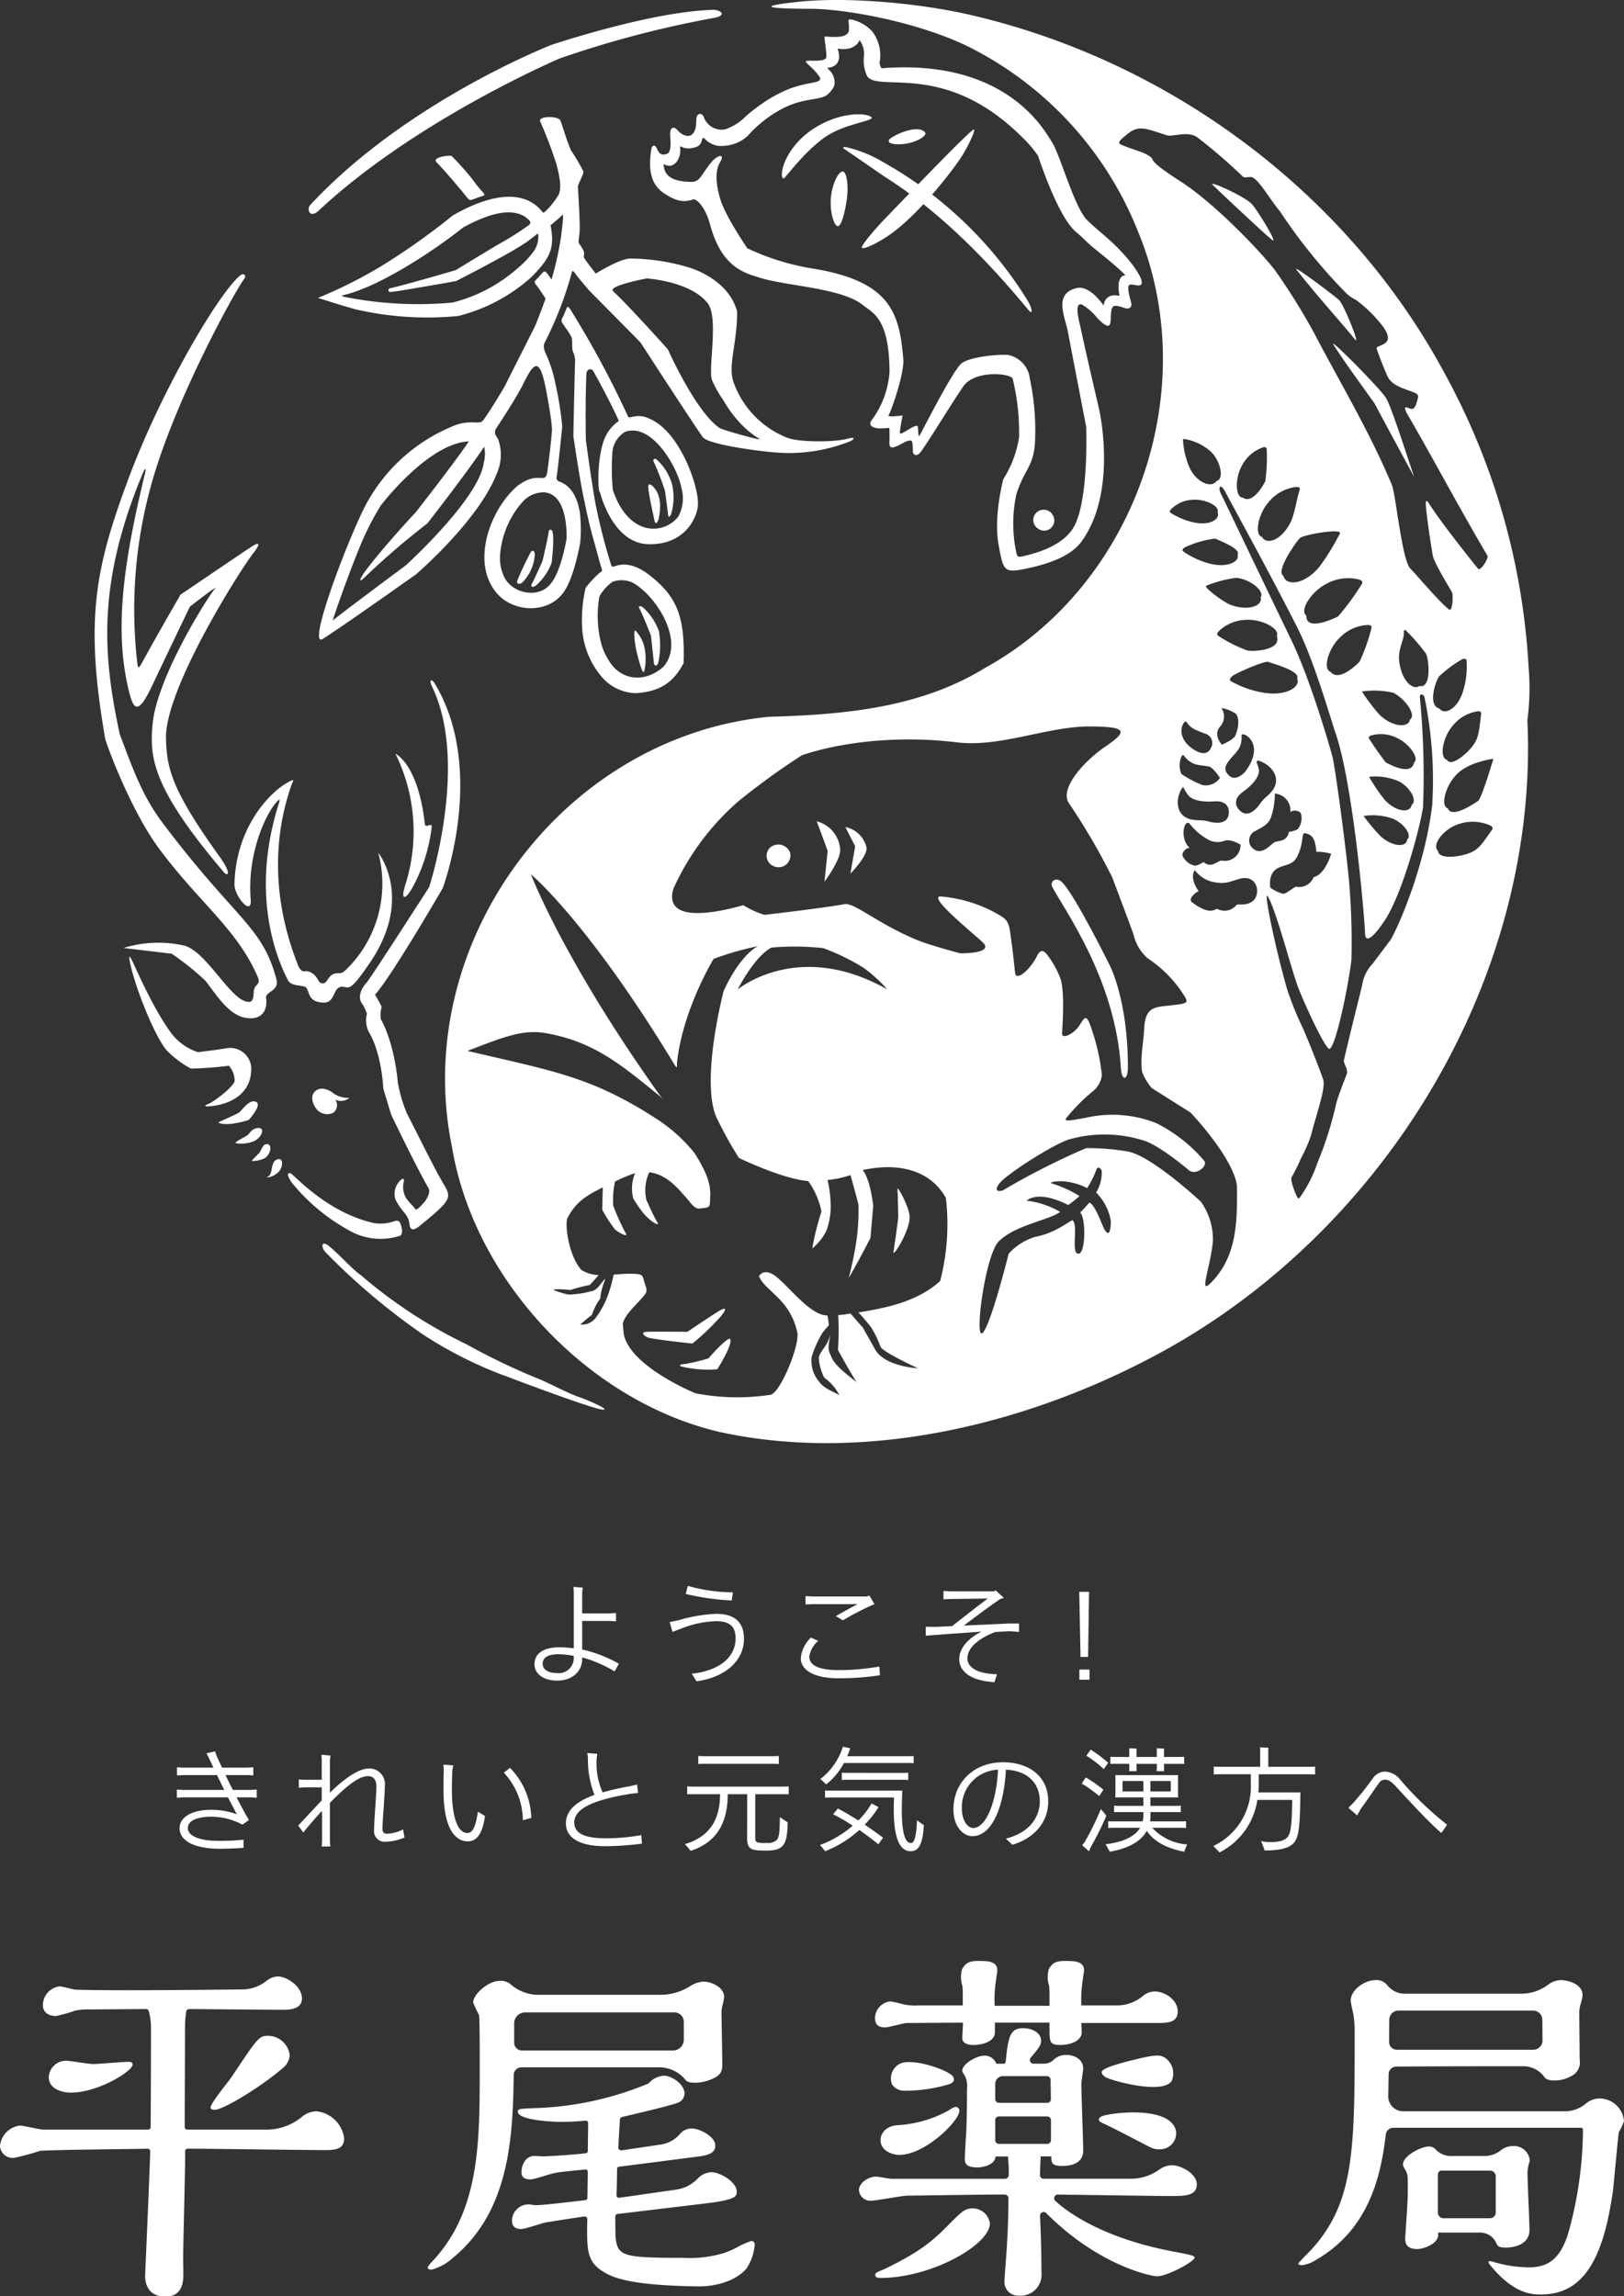 <svg id="グループ_54" data-name="グループ 54" xmlns="http://www.w3.org/2000/svg" xmlns:xlink="http://www.w3.org/1999/xlink" width="226.631" height="320.5" viewBox="0 0 226.631 320.5">
  <rect x="0" y="0" width="226.631" height="320.5" fill="#333333" stroke="none"/>
  <defs>
    <clipPath id="clip-path">
      <rect id="長方形_617" data-name="長方形 617" width="226.631" height="320.5" fill="#fff"/>
    </clipPath>
  </defs>
  <g id="グループ_53" data-name="グループ 53" clip-path="url(#clip-path)">
    <path id="パス_16076" data-name="パス 16076" d="M49.663,127.717c-.121-.081-.179-.052-.122-.067a67.267,67.267,0,0,1-14.727-9.636c-1.219-.828-3.12-3.021-4.515-4.114-1.01-.793-1.06.217-.445.883a92.673,92.673,0,0,0,13.517,11.436,57.238,57.238,0,0,0,12.256,6.1c1.369.535,11.173,4.206,12.768,4.435s-1.7-1.236-3.076-1.71c-1.749-.6-3.974-1.858-5.687-2.555a91.612,91.612,0,0,1-9.971-4.77" transform="translate(15.547 59.967)" fill="#fff"/>
    <path id="パス_16077" data-name="パス 16077" d="M29.615,28.9C43.232,16.191,63.232,7.683,63.232,7.683A144.584,144.584,0,0,1,84.566,2.059c2.267-.377,1-1.183.092-1.16-8.648.208-22.583,4.892-22.583,4.892S41.825,13.666,28.4,28.15c-.5.539-.09,1.975,1.216.755" transform="translate(14.881 0.474)" fill="#fff"/>
    <path id="パス_16078" data-name="パス 16078" d="M43.489,19.2c.2.258.616.79.877,1.08a.433.433,0,0,0,.4.119c.438-.141,1.28-.486,1.726-.6.121-.052.147-.167-.052-.422a14.569,14.569,0,0,1-1.354-1.649,37.746,37.746,0,0,0-3.034-3.438c-.286-.217-2.807.167-2.156.824,1.337,1.366,3.167,3.61,3.593,4.087" transform="translate(21.002 7.508)" fill="#fff"/>
    <path id="パス_16079" data-name="パス 16079" d="M103.056,55.566c-1.919.536-6.891.526-8.5-.105a13.039,13.039,0,0,1-7.528-7.79c-.8-2.359.513-5.273.513-9.83-1.253-4.669-6.719-6.151-6.719-6.151a29.013,29.013,0,0,0-8.2-1.251c-1.458,0-4.81,2.1-4.81,2.1s-1.328-1.711-1.571-2.1c-.27-.341.144-.617-.206-1.245a7.992,7.992,0,0,0-.552-.843c-.127-.217-.05-.516,0-.975.1-.827.188-.981-.163-6.961-.02-.353.857-1.781.761-2.141a25.774,25.774,0,0,0-1.67-2.837c-.523-1.033-1.271-3.587-1.531-4.258s-3.172-.662-2.82.134a60.65,60.65,0,0,1,2.266,5.954c.347,1.409.778,3.121.321,4.228a10.439,10.439,0,0,1-1.8,2.289c-.35.332-.4.269-.452.18-3.132-3.974-8.979-1.594-12.539.464a94.89,94.89,0,0,1-10.136,7.166,65.085,65.085,0,0,1-8.68,4.341S32.7,37.1,34.259,37.521a44.424,44.424,0,0,0,14.4.929A24.066,24.066,0,0,0,58.79,33.065c2.718-2.742,3.315-4.093,2.712-7.254-.011-.049,1.21-.964,1.642-1.468.295-.342-.148,2.683-.168,2.967a46.165,46.165,0,0,1-1.332,6.052c-1.172-1.6-.759-1.389-2.231.115-.186.188-.2.33.162.749.512.668.854,1.248,1.236,1.794-.446,1.265-1.424,3.754-1.424,3.754l-4.312,8.548s-1.875,3.2-2.952,4.663c-.623.849-1.809-.348-4.768,1.074A24.092,24.092,0,0,0,36.24,63.89c-2.128,3.349-9.019,21.191-6.515,19.631s12.988-8.993,12.988-8.993S51.435,67.06,53.988,60.47a6.432,6.432,0,0,0,.309-4.478c-.127-.648-.787-.947-.464-1.723,1.461-2.231,2.449-3.736,3.665-5.951,1.508-3.062,2.357-4.461,3.273-.083.021,0-.02.023.006.037.176.833.865,4.576.912,5.829.11.177-.576,5.9-.68,6.325-.37,1.511-1.21-.4-4.087,1.714-.024.02-.035.067-.1.087-3.9,3.381-6.654,11.169-2.437,15.33,2.359,2.232,6.565,2.351,8.718-.254,1.639-1.9,2.539-7.231,2.539-7.231a20.5,20.5,0,0,0-.073-4.362c-.254-1.23-.782-3.418-2.872-4.15a.537.537,0,0,1-.342-.662c.248-1.63.758-6.872.776-7.023a46.49,46.49,0,0,0-.934-5.891c0-.04-.044-.04-.008-.037a18.9,18.9,0,0,0-.956-3.309c-.248-.743-.92-1.645-.574-2.416a51.05,51.05,0,0,0,3.829-9.9c.078-.3.277-.063.564.348.468.669,1.453,1.723,1.772,2.162.027-.021-.014.035.024.032.214.2,7.19,7.268,7.19,7.268s7.926,12.224,8.724,13.249,7.859,1.956,10.018,2.116A23.011,23.011,0,0,0,103,56.065c1.047-.374,1.036-.773.06-.5M59.792,27.573a3.474,3.474,0,0,1-.631,1.844,13.389,13.389,0,0,1-2.3,2.417,21.67,21.67,0,0,1-9.042,4.752,52.875,52.875,0,0,1-14.958-.77c-.744-.156-.4-.244-.159-.3,4.664-1.086,12.044-5.784,16.618-9.424,3.326-1.8,6.36-2.781,8.562-1.54.469.428,1.291.827.42,1.34a38.731,38.731,0,0,1-3.881,2.451c-1.441.83-6.14,3.711-6.14,3.711s-7.706,2.258-9.169,2.521c-.2.043-.454.5.038.53S48.3,33.589,48.3,33.589s8.315-4.212,10.27-5.752c.335-.261.9-.688,1.063-.83s.18.183.157.565m-7.6,31.318C51.538,64,41.279,73.274,41.279,73.274S31.305,80.7,31.113,80.966c-.122.174,2.052-6.214,4.07-11.014A39.115,39.115,0,0,1,37.815,64.9s6.614-8.706,12.293-8.942c-2.264,3.325-7.433,9.911-7.433,9.911s-4.651,4.946-7.239,8.483c-.458.668-.828,1.514.076.625a109,109,0,0,1,8.793-7.567s5.445-6.961,7.931-10.7a4.575,4.575,0,0,1-.047,2.186M63.728,69.611s-.743,4.386-2.119,6.1c-.053.066-.11.131-.163.2-1.665,2.021-5.213,1.277-6.363-.926a6.083,6.083,0,0,1-.6-3.438,12.552,12.552,0,0,1,3.236-7.276,3.941,3.941,0,0,1,2.894-1.2c3.488.269,3.117,6.548,3.117,6.548m14.146-26.5s-5.344-5.98-7.642-8.12c-.817-.761,4.707-1.785,4.707-1.785s6.154.4,8.505,3.494c1.539,2.024.031,9.034.574,10.684a16.266,16.266,0,0,0,1.58,2.8,17.423,17.423,0,0,0,2.687,3.554,13.04,13.04,0,0,0,2.362,1.873c.571.345-5.13-1.242-5.545-1.522-3.326-2.218-7.23-10.981-7.23-10.981" transform="translate(15.329 5.646)" fill="#fff"/>
    <path id="パス_16080" data-name="パス 16080" d="M57.108,46.916c-.934,2.9-.707,7.143-.461,6.981,0,0,1.708,7.1,6.7,7.253,5.089.153,6.773-3.6,6.955-5.265.251-2.3-1.807-8.174-4.719-10.874a7.066,7.066,0,0,0-2.553-1.59,3.538,3.538,0,0,0-1.812-.058c-.2.049-.565.157-.631.011a134.217,134.217,0,0,0-8.113-15.051c-.05-.079-.336-.483-.464-.16s-.449,1.134-.535,1.277a.841.841,0,0,0-.136.769c.457.684.9,1.238,1.308,1.985.228.422.015,1.532.238,2.105a2.979,2.979,0,0,1,.278,1.6c-.112,4.177-.228,10.175-.228,10.175s.966,6.622,1.587,9.28c.06.354.559,2.808,1.294,5.413.493,1.717.857,3.215,1.1,3.879a.32.32,0,0,1-.22.419,14.767,14.767,0,0,0-2.05,2.185,19.811,19.811,0,0,0-.493,5.459,11.545,11.545,0,0,0,2.668,6.875,6.462,6.462,0,0,0,4.8,2.364c3.8-.225,5.456-1.873,6.695-4.186.214-6.4-.868-9.208-4.639-12.194-1.4-1.109-3.175-2.021-4.985-1.326-.293.113-.393.038-.481-.176a82.087,82.087,0,0,1-2.179-8.515c-.634-3.523-1.355-8.97-1.355-8.97s-.1-5.169.076-9.213c.061-.692.718-.794.941-.406,1.05,1.823,2.941,5.476,3.587,6.991a5.625,5.625,0,0,0-2.176,2.969m1.28,19.492a3.648,3.648,0,0,1,2.966.179c3.257,1.942,7.213,8.2,4.137,11.683-2.51,2.226-5.931,2.026-7.664-.985a8.465,8.465,0,0,1-.958-2.11,15.482,15.482,0,0,1-.293-6.742,6.323,6.323,0,0,1,1.812-2.024m1.829-20.967c3.736-1.231,7.3,5.031,7.806,7.871a5.314,5.314,0,0,1-.442,3.982,4.4,4.4,0,0,1-5.158,1.349c-2.793-1.172-3.85-4.706-3.977-5.083a30.665,30.665,0,0,1-.078-4.9,3.681,3.681,0,0,1,1.849-3.224" transform="translate(27.078 14.8)" fill="#fff"/>
    <path id="パス_16081" data-name="パス 16081" d="M61.3,46.353s.374,2.735.448,3.421c.047.457.353.2.506-.5A8.074,8.074,0,0,0,62.27,45.4,7.447,7.447,0,0,0,60.125,42c-.234-.2-.545.008-.431.238a39.68,39.68,0,0,1,1.6,4.119" transform="translate(31.496 22.125)" fill="#fff"/>
    <path id="パス_16082" data-name="パス 16082" d="M59.217,44.794c.18,1.519.585,3.118.875,4.551.1.5.428.377.588-.371.468-2.2.02-3.647-.836-4.464-.411-.393-.707-.377-.628.284" transform="translate(31.251 23.356)" fill="#fff"/>
    <path id="パス_16083" data-name="パス 16083" d="M60.047,59.5s.332,3.074.411,3.818c.049.457.509.521.634-.191a11.321,11.321,0,0,0,.047-4.313,8.285,8.285,0,0,0-2.229-3.289c-.252-.174-.655-.212-.541.017.671,1.341,1.678,3.959,1.678,3.959" transform="translate(30.799 29.232)" fill="#fff"/>
    <path id="パス_16084" data-name="パス 16084" d="M58.113,57.622c-.338-.234-.115,1.778.086,2.665s.883,3.648,1.115,3.013a7.779,7.779,0,0,0,0-3.52,5.058,5.058,0,0,0-1.2-2.157" transform="translate(30.583 30.406)" fill="#fff"/>
    <path id="パス_16085" data-name="パス 16085" d="M49.235,56.136a8.073,8.073,0,0,0,2.128-3.115s.426-3.485.105-4.4c-.1-.29-.452-.307-.489-.052-.2,1.341-.9,4.229-.9,4.229s-1.083,2.428-1.473,3.138c-.22.4.057.646.629.2" transform="translate(25.616 25.539)" fill="#fff"/>
    <path id="パス_16086" data-name="パス 16086" d="M49.709,50.839c-.041-.5-.338-.767-.619-.244a42.473,42.473,0,0,0-1.826,3.882c-.176.426.3.674.782.188a6.2,6.2,0,0,0,1.662-3.826" transform="translate(24.929 26.555)" fill="#fff"/>
    <path id="パス_16087" data-name="パス 16087" d="M32.567,126.094c-.134-.95,1.879-.987,1.453-2.608-1.98-7.515-5.661-8.27-15.839-21.795-2.842-3.775-4.069-7.236-6.033-12.443C9.848,78.518,8.9,68.483,15.26,53.072c.5-1.215.574-.9.429-.3-3.123,12.907-4.334,22.17-2.232,30.58.617,2.471,1.247,3.256,3.149-.753,2.507-5.283,5.331-11.153,5.331-11.153s4.041-3.158,3.5-2.524c-1.1,1.3-8.067,12.386-8.7,18.85-.471,4.8-.008,9.051,10.01,20.82.335.394,1.248.413-.77-2.4-6.707-9.331-7.263-12.307-7.375-16.323-.194-6.944,10.461-23.7,12.11-25.788.99-1.251,1.183-1.913-.33-.906-1.794,1.195-9.758,6.6-9.758,6.6s-3.453,5.983-5.318,9.4c-.524.961-.619.9-.7.209a65.011,65.011,0,0,1,2.924-28.176C21.3,39.875,28.482,27.022,29.516,25.7c.338-.432-.014-.976-.668-.394-3.187,2.833-11.1,16.386-15.6,28.584C8.725,66.149,7.234,73.311,10.132,89.957c.71,2.229,3.879,10.383,7.537,15.306,5.607,7.549,10.916,11.242,13.746,17.893.492,1.16-.544.918-.568,2.067-.029,1.48-.468,1.487-1.1,1.322-2.341-.611-5.493-6.828-8.495-7.769a16.444,16.444,0,0,0-8.57.309l6.718.8a38.4,38.4,0,0,1,4.652,3.723c1.487,1.821,3.242,4.949,5.867,5.26,2.228.264,2.862-1.271,2.649-2.775" transform="translate(4.563 13.226)" fill="#fff"/>
    <path id="パス_16088" data-name="パス 16088" d="M36.475,100.106c1.005.055.982.837,3.807-3.3,6.241-9.146,1.2-15.405,1.2-15.405a16.732,16.732,0,0,1-4.49,16.322c-.7.678-.857.423-1.435.516-1.131.18-1.092,1.395-1.821,1.389s-.561-.891-1.569-1.468a1.3,1.3,0,0,0-.918-.211c-.643.092-.92-.738-1.031-1.022-4.617-11.8-2.278-20.892-.837-25,.2-.574.582-.94-.474-.373-2.364,1.268-7.291,6.064-7.493,14.235-.04,1.613,2.469,4.652,2.267,2.118-.513-6.409,2.127-11.922,3.552-13.511.321-.358.634-.688.4.055-3.755,11.729-.934,20.545,1.274,24.8.438.607,1,.6,2.121.785s.183,2.191,2.793,2.281c1.757.06,1.274-2.281,2.654-2.206" transform="translate(11.304 37.618)" fill="#fff"/>
    <path id="パス_16089" data-name="パス 16089" d="M28.8,103.512a2.944,2.944,0,0,0-3.532-3.323c-1.082.188-3.884.524-3.884.524a7.681,7.681,0,0,1-3.506-2.376c-2.458-3.175-4.93-8.8-5.456-9.942-.654-1.425-.651-1.005-.582-.574.5,3.083,3.306,10.345,5.158,12.615a14.3,14.3,0,0,0,3.4,2.571,49.164,49.164,0,0,0,5.311-.4,3.165,3.165,0,0,1,.8,2.127c-.162.825-2.932,2.956-3.754,3.242-.364.127-.579.351.151.3,3-.2,5.714-1.754,5.89-4.768" transform="translate(6.234 46.139)" fill="#fff"/>
    <path id="パス_16090" data-name="パス 16090" d="M39.585,85.251a23.689,23.689,0,0,0,1.6-6.206c0-.683-.88.336-.966-.411-.961-8.429-4.1-9.777-4.1-9.777a24.559,24.559,0,0,1,1.41,18.2c-.911,2.721.264,2.506,2.053-1.811" transform="translate(19.066 36.345)" fill="#fff"/>
    <path id="パス_16091" data-name="パス 16091" d="M33.7,100.735a3.62,3.62,0,0,1-2.121-.558c-.787-.648-1.89-1.06-2.66-.358s-.289,2,.354,2.654a1.927,1.927,0,0,0,2.2.336,1.356,1.356,0,0,0,.269-1.823,1.849,1.849,0,0,0,1.962-.252" transform="translate(15.055 52.495)" fill="#fff"/>
    <path id="パス_16092" data-name="パス 16092" d="M24.059,104.895c1.166-.542,1.6-1.905.626-1.85-.565.031-.935.29-1.441.97-1.422.836-2.145,1.161-1.476,1.176a4.356,4.356,0,0,0,2.29-.3" transform="translate(11.358 54.39)" fill="#fff"/>
    <path id="パス_16093" data-name="パス 16093" d="M24.81,104.592c-.263.108-.717,1.114-.717,1.114s-1.242,1.184-1.077,1.17a3.941,3.941,0,0,0,1.882-.446c.949-.785.926-2.257-.089-1.838" transform="translate(12.141 55.169)" fill="#fff"/>
    <path id="パス_16094" data-name="パス 16094" d="M26.007,105.889c-.578.081-.744.468-.9,1.06-.116.464-.1,1.143-.6,1.383-.206.1-.118.107-.026.1a2.5,2.5,0,0,0,1.468-.709c.672-.593.75-1.928.052-1.83" transform="translate(12.872 55.89)" fill="#fff"/>
    <path id="パス_16095" data-name="パス 16095" d="M24.182,103.21s1.963-2.111,1.011-2.538c-.917-.411-1.979,1.19-2.293,1.461s-3.091,1.4-2.953,1.461c1.335.6,4.235-.383,4.235-.383" transform="translate(10.526 53.103)" fill="#fff"/>
    <path id="パス_16096" data-name="パス 16096" d="M44.442,91.126s6.171-16.446-1.135-28.551c-.423-.7-.842-.524-.37.448,5.215,10.732-.4,27.985-.4,27.985s-8.234,12.823-8.767,13.379-1.325,1.895-.614,2.846a6.643,6.643,0,0,1,.7,1.439,3.635,3.635,0,0,0,.286,2.61c1.8,3,1.994,7.839,1.994,7.839l1.1,3.65s3.325,6.979,5.224,10.285c.269.468-.15,1.282-.4,1.659-.2.306-1.262,1.522-1.444,1.256-.388-.571-.782-.824-1.273-1.514a3.132,3.132,0,0,1-.324-2.44c-.009-.373-.163-.345-.35-.2a2.561,2.561,0,0,0-.828,2.8,6.644,6.644,0,0,0,.559.958c-.043-.073-.086-.148-.13-.223.587,1.045,1.383,1.413,1.526,2.72.115,1.053.791.727,1.383.252,4.334-3.528,4.533-3.914,3.474-5.7-1.372-2.306-3.048-5.783-5.225-10.039a19.823,19.823,0,0,1-1.264-4.316s-.393-5.279-2.386-8.86a5.157,5.157,0,0,1,.13-1.711s-.637-1.224-.93-1.682c.017-.02.023-.015.024-.018,2.331-2.579,9.448-14.878,9.448-14.878" transform="translate(17.353 32.805)" fill="#fff"/>
    <path id="パス_16097" data-name="パス 16097" d="M41.809,113.928a.452.452,0,0,0-.052-.043c-.306-.2-.77.072-1.108.142a5.7,5.7,0,0,1-2.371.108c-5.786-1.3-9.978-5.5-11.344-6.742-.607-.553-1.056-.078.061,1.3a26.916,26.916,0,0,0,7.716,6.4,8.757,8.757,0,0,0,7.214.817c.579-.212.16-1.719-.116-1.989" transform="translate(13.887 56.568)" fill="#fff"/>
    <path id="パス_16098" data-name="パス 16098" d="M70.551,77.532a1.577,1.577,0,0,0,.475,2.648,1.655,1.655,0,0,0,2.264-1.924,1.769,1.769,0,0,0-2.739-.724" transform="translate(36.964 40.726)" fill="#fff"/>
    <path id="パス_16099" data-name="パス 16099" d="M66.082,125.051a29.514,29.514,0,0,1-3.179.764c-.634.058-1.123.159-.556.368a15.4,15.4,0,0,0,4.979.377s2.411-3.81,1.722-4.275c-.793.226-2.966,2.765-2.966,2.765" transform="translate(32.777 64.547)" fill="#fff"/>
    <path id="パス_16100" data-name="パス 16100" d="M82.168,108.662c.05.623.084,2.984.11,3.743.018.529-.562,4.232-.669,5.028s2.2-2.788,2.261-4.808c.04-1.332-1.752-4.585-1.7-3.963" transform="translate(43.075 57.315)" fill="#fff"/>
    <path id="パス_16101" data-name="パス 16101" d="M74.6,75.027l1.522,4.125-.445,4.305s2.4-3.2,2.185-4.6a4.373,4.373,0,0,0-3.262-3.83" transform="translate(39.379 39.602)" fill="#fff"/>
    <path id="パス_16102" data-name="パス 16102" d="M69.532,120.681c1.454-1.766.034-.963-.215-.807-1.535.963-4.391,2.9-4.391,2.9s-5.02-.043-5.81.008-.2.714.585.865c1.8.348,5.922.764,5.922.764a34.329,34.329,0,0,0,3.91-3.734" transform="translate(31.006 63.107)" fill="#fff"/>
    <path id="パス_16103" data-name="パス 16103" d="M126.592,34.406c.842,1.077-1.54-4.88-2.217-5.5s-6.666-5.149-5.926-4.209c3.1,3.936,6.773,7.959,8.143,9.712" transform="translate(62.489 12.967)" fill="#fff"/>
    <path id="パス_16104" data-name="パス 16104" d="M121.8,31.493c.94,1.629,5.706,8.175,5.706,8.175s5.7,10.632,5.552,10.255c-.371-.953-3.077-9.607-3.914-10.956s-7.925-8.481-7.344-7.474" transform="translate(64.271 16.572)" fill="#fff"/>
    <path id="パス_16105" data-name="パス 16105" d="M77.215,75.557l1.369,2.674-.672,3.821S80.355,79.6,80.159,78.4a3.763,3.763,0,0,0-2.944-2.848" transform="translate(40.757 39.882)" fill="#fff"/>
    <path id="パス_16106" data-name="パス 16106" d="M119.049,24.6c1.014.842-1.847-3.907-2.785-4.969s-6.278-3.477-5.459-2.674,6.626,6.3,8.244,7.642" transform="translate(58.442 8.866)" fill="#fff"/>
    <path id="パス_16107" data-name="パス 16107" d="M191.692,100.523l0,0a34.367,34.367,0,0,0,.167-7.416A96.175,96.175,0,0,0,180.1,52.029c-13.558-25.182-38.428-43.565-66.2-49.96C106.607.391,96.6-.46,89.963.252s-3.474.975,1.621.975,15.964,1.994,23,5.748a49.035,49.035,0,0,1,22.681,25.118c9.291,22.141-.2,49.53-21.287,61.146-9.034,5.563-19.694,6.519-30.092,6.8C57,102.851,35.772,131.694,41.625,160.118c3.114,18.614,19.035,35.435,37.253,39.725,21.211,4.652,44.8-1.473,63.376-12.033,30.375-17.4,51.063-52.029,49.438-87.281ZM139.026,21.844c-.879-.64-2.2-.889-3.905-1.6-.668-.277-.518-.509.73-1.516,1.678-1.351,2.526-.778,5.723.208,1.17.023,2.816-.614,4.027.212a74.345,74.345,0,0,1,6.069,5.2c.53.535.4.409,1.37.353s2.642,3.053,4.121,4.791A75.418,75.418,0,0,0,166.4,40.911a5.044,5.044,0,0,0,1.367.946,18.749,18.749,0,0,1,3.8,3.758c1.143,1.607.6,2.174-.082,2.484-.837.382-.927.313-.75.807s.57,1.629,1.4,3.538c.487,1.117,1.59,1.555,3.034,2.069s1.392.547,1.1,1.58c-.408,1.427-.82.93-1.424.765-.495-.136-.041.7.084.92,3.477,5.989,7.758,14.009,11.2,19.79.186.338-.99,2.228-1.322,1.815-2.07-2.587-5.318-6.71-6.79-9.028-.364-.573-.538-.576-.5.044.131,1.9.665,5.346.97,7.127.174,1.008,2.27,4.4,2.681,5.137.2.356.095,2.813-.423,2.4-1.448-1.16-4.156-4.423-5.4-5.725-1.173-1.227-2.009-10.321-2.574-11.676-3-7.2-7.121-14.09-10.739-20.983a86.8,86.8,0,0,0-5.589-8.994c-2.173-2.8-8.438-9.312-13.06-12.3-5.126-3.308-3.483-2.9-4.362-3.543m46.211,77.83c-.26,2.26-.351,3.259-1.031,4.234-.915,1.315-3.166,3.186-3.726,2.145-1.088-.237-.623-3.037.686-4.622a5.569,5.569,0,0,1,3.487-2.136c.391-.058.625.026.585.379M155.562,70.107a5.87,5.87,0,0,1,3.745-2.13c.416-.047.743.072.605.419-.325.817-.683,3.3-1.233,4.426-1.312,2.687-3.445,3.247-4,2.131-1.138-.287-.553-3.222.883-4.846m-3.593-.654c-1.051-.037-1.089-2.718-.138-4.411a5.257,5.257,0,0,1,2.88-2.57c.354-.119.587-.081.608.254a24.409,24.409,0,0,1-.2,4.435s-1.638,3.341-3.149,2.292m8.009,5.624c.593-.477,5.972-1.4,5.545-.6a34.274,34.274,0,0,1-2.851,4.626c-2.189,2.623-4.707,2.661-5.019,1.273-1.184-.628,1.913-4.97,2.325-5.3M163.62,81.5a6.227,6.227,0,0,1,4.527-.625c.428.118.631.309.431.651a34.65,34.65,0,0,1-3.306,4.512s-4.493,2.307-4.428-.113c-1.008-.729.724-3.39,2.776-4.425m1.859,7.531a5.837,5.837,0,0,1,3.885-1.8c.416-.012.648.1.564.464a26.928,26.928,0,0,1-1.644,4.643s-2.814,3.019-4.079,1.418c-1.1-.377-.281-3.236,1.274-4.726m7.5,7.656c1.785.93,3.239,3.181,2.327,3.74-.133,1.076-2.191,1.221-4.208-.62a26.412,26.412,0,0,1-2.5-3.294,12.094,12.094,0,0,1,4.382.174m-1.163,15a26.664,26.664,0,0,1-2.221-3.263,8.049,8.049,0,0,1,4.3.7c1.578.934,2.437,2.683,1.636,3.221-.112,1.054-1.924,1.172-3.711-.657m3.076,5.5c-.017.973-1.754,1.173-3.635-.414a25.914,25.914,0,0,1-2.42-2.88,8.245,8.245,0,0,1,4.2.422c1.6.776,2.579,2.338,1.853,2.872m-2.987-10.8s-1.2-1.552-2.276-3.242c-.168-.264-.014-.417.321-.516a5.006,5.006,0,0,1,3.6.4c1.653.767,3.1,2.81,2.324,3.4-.394,2.079-3.966-.038-3.966-.038m1.9-14.041c-.231-1.849.732-2.97.642-4.238-.012-.188.124-.225.315-.084a26.83,26.83,0,0,1,2.747,3.164c.406.55.886,5-.889,4.545-.9.66-2.478-.7-2.814-3.387m-21.234-1.575a19.3,19.3,0,0,1-3.969-1.992c-.313-.18-.24-.423.046-.709a5.683,5.683,0,0,1,3.864-1.56c2.092-.112,4.669,1.209,4.2,2.243.747,2.09-3.526,2.211-4.142,2.018m2.37,5.92a13.965,13.965,0,0,1-4.545-1.574c-.345-.17-.252-.422.083-.726.515-.469,4.611-2.2,5.031-2.017s4.614,1.268,4.043,2.345c.53,1.089-1.448,2.475-4.611,1.971m-9.688-23.752a10.091,10.091,0,0,1-3.294-1.326c-.252-.141-.2-.335.028-.567a4.532,4.532,0,0,1,3.068-1.3c1.67-.116,3.746.9,3.387,1.737.423.865-.923,1.91-3.189,1.451m3.725,25.889a4.876,4.876,0,0,1,2.017.791c.292.261.636,1.389-.07,3.042-.261.611-1.861,1.273-1.861,1.273s-1.248-1.262-.325-2.455a2.079,2.079,0,0,0,.24-2.651m2.817,3.81c-.034-.672,3.474.966.62,4.917-.426.588-1.517,1.442-2.3.741-.83-.743-.712-1.286-.012-2.2.848-1.109,1.789-1.549,1.693-3.456m-3.019,5.937a2.38,2.38,0,0,1-2.382,1.011,13.838,13.838,0,0,1-2.985-1.552c-.6-1.259.031-2.959.3-2.61,1.154,1.522,2.15,1.291,3.52,1.557.6.116,1.551,1.594,1.551,1.594m-1.3-4.11c-.526,1.065-1.653.588-2.243.223-3.057-1.887-1.433-4.423-1.109-3.908.584.927,1.32,1.12,2.561,1.61a1.364,1.364,0,0,1,.791,2.075m-4.229,5.959a2.372,2.372,0,0,1,.4-.605,5.388,5.388,0,0,0,.791,1.274c.736.756,2.338.849,3.593.756s2.089.477,1.971,1.731c-.131,1.4-1.618,1.39-2.7,1.1-1.158-.315-1.621-.093-2.584-.321-1.982-.469-2.142-2.463-1.47-3.931m1.358,7.966c-1.548-1.306-.811-4.206-.061-3.422a8.589,8.589,0,0,0,2.668,2.26,2.723,2.723,0,0,0,2.272.09c.831-.246,2.159.568,2.159.568a2.189,2.189,0,0,1-2.594,2.229c-.613-.058-1.367,1.175-2.567.2,0,0-.86.57-1.291.489a2.459,2.459,0,0,1-1.6-1.3c-.281-.582.736-1.358,1.019-1.12m6.944-5.25c-.9-.885-.626-1.856.4-2.593s2.186-1.84,2.264-2.892c.057-.791-1.005-1.979.478-1.276,1.459.692,2.619,2.321,1.4,3.956-.588.791-1.085.921-1.769,1.908-.639.92-1.771,1.884-2.771.9m-1.216-28.691c-1.091-.382-3.815-2.469-3.5-2.689a16.716,16.716,0,0,1,4.237-1.115c2.012.229,3.975,1.881,3.372,2.747.322,1.039-1.5,1.968-4.11,1.057m-3.031-5.794A11.454,11.454,0,0,1,143.723,77c-.267-.167-.171-.364.127-.587a14.289,14.289,0,0,1,4.276-1.242c.33.182,3.67,1.41,3.115,2.246.345.934-1.384,1.905-3.93,1.238m.987-11.508c-.564.92-2.565.446-3.719-1.783a11.812,11.812,0,0,1-.946-3.878c-.02-.177.029-.241.249-.2a7.291,7.291,0,0,1,3.742,1.847c1.3,1.349,1.762,3.78.674,4.011M109.739,178.8c-3.271,2.982-7.9,3.8-11.4,4.382.489.513.868.944,1.7,1.983a12.793,12.793,0,0,1,1.363,2.772c.3.779,5.234,3.031,5.234,3.031s-4.7-.208-6.03-2.721c-.519-.979-1.224-2.151-1.687-3.021-.671-.66-1.111-1.308-1.717-1.9a11.426,11.426,0,0,1-1.681.225,40.594,40.594,0,0,1-.04,4.865s1.56,2.882,2.593,4.474c-1.4-1.086-3.176-2.431-3.545-3.6-.536-1.027-.373-1.539-.083-3.054-.512,1.792-1.311,2.1-1.636,3.193,0,.031-.008.029-.008.029a7.07,7.07,0,0,0,.769,2.834,6.665,6.665,0,0,1,2.115,2.449c-.845-.568-2.113-.819-2.967-2.073a4.4,4.4,0,0,1-.9-3.309A15.133,15.133,0,0,1,93.27,186.1a8.78,8.78,0,0,1,.932-1.109,7.82,7.82,0,0,0-.193-1.39c-2.255.032-5.077-3.664-6.959-5.268-.807-.688-1.907-1.219-2.581-.232-.008,0-.009.008-.012.012.88,2.165,4.249,3.072,5.34,7.8.416,1.806-2.365,8.489-3.716,8.759a30.906,30.906,0,0,1-10.463-.2s-9.166-3.728-10.03-8.287l-.133-1.387c.22-1.358,2.157-2.9,3.024-4.05.423-.564.361-.649.015-1.723s-.061-1.233-2.124-1.248c-.681,0-1.427.067-2.188.125a21.36,21.36,0,0,1-.773,2.794,12.018,12.018,0,0,1-1.726,3.225,2.439,2.439,0,0,1-2.153.95,20.23,20.23,0,0,1,1.616-1.343,8.127,8.127,0,0,1,1.167-2.3c.049-1.375.955-3.106.581-2.661-.709.842-1.086,1.569-1.943,1.675a12.763,12.763,0,0,1-2.995.442c-.631-.049-2.681-.739-2-.733a14.172,14.172,0,0,1,2.173.1,24.287,24.287,0,0,1,2.724-.706s.6-.643,1.233-1.383a4.772,4.772,0,0,1-2.388-.7c-1.723-1.8-2.417-6.392-1.943-7.3,1.224-2.335,2.814-3.182,4.914-4.243-.032.477-.076,3.138-.076,3.138a18.825,18.825,0,0,0,1.748,2.706c.555.526,2.049,1.283,1.473.469a29.171,29.171,0,0,1-1.7-3.8,12.776,12.776,0,0,1,.249-3.311,18.844,18.844,0,0,1,2.813-1.184,5.386,5.386,0,0,0-.244,3.566,17.627,17.627,0,0,0,1.4,2.027c1,1.193,2.471,2.052,1.9,1.18-.469-.723-1.479-3.024-1.485-3.037a5.985,5.985,0,0,1,.4-3.855c2.063.231,3.615,1.74,4.912,3.28.744.73,1.108,1.59,1.925,1.8,1.859-.2,1.577-.066,1.684-1.943.026-2.081-1.063-3.988-2.185-5.8a22.363,22.363,0,0,0-5.6-4.975c.018.011-.024.009-.026-.017-8.871-5.694-14.275-6.513-26.088-9.285,4.959-1.9,7.706-3.05,10.938-2.48,6.686,1.181,10.5,4.376,15.9,8.785a1.138,1.138,0,0,1,.153.159c.035.086.131.13.185.193l.021.02c-13.8-19.287-18.328-31.322-18.328-31.322s7.819,6.443,19.969,26.458c.565.932.373.18.406-.125.814-7.544,5.123-14.536,5.123-14.536a42.257,42.257,0,0,1,6.176-1.772c-2.738,1.491-4.788,6.275-4.788,6.275s-3.184,12.125-1.08,17.445a54.753,54.753,0,0,0,3.218,5.838s6.052,2.943,9.668,3.227A11.068,11.068,0,0,1,93.18,169.1a36.992,36.992,0,0,0-1.285,5.141,7.5,7.5,0,0,0,1.974-2.469,9.853,9.853,0,0,0,.59-3.783,16.122,16.122,0,0,0-.434-3.292,13.587,13.587,0,0,0,3.208-.694s1.14,4.143,1.115,4.163a31.139,31.139,0,0,1-.263,4.813,47.125,47.125,0,0,1-1.1,5.363c.769-1.181,3.027-5.548,3.027-5.548l.39-4.475s-.379-3.722-1.476-5.007c4.614-1.028,9.335-.235,11.621,3.9a31.729,31.729,0,0,1-.805,11.587M86.2,132.253a37.533,37.533,0,0,1,7.214.076,31.018,31.018,0,0,1,5.619,2.733,20.076,20.076,0,0,1,3.341,3.037c-12.453-7.062-20.883,0-20.883,0s2.278-4.556,4.707-5.847m46.08,38.477c-1.253-3.153-1.754-2.854-1.762-2.845a12.863,12.863,0,0,1-1.251,1.358c.8.516.83,5.61-.18,5.732-1.187.142.018-4.1-.892-4.66-.137-.084-2.364,1.809-5.13,2.3a8.312,8.312,0,0,0-3.757,2.359s-2.614,10.457-3.7,11.11.449-10.962,2.316-12.822c2.321-2.312,7.112-2.979,8.565-4.116a12.113,12.113,0,0,0-4.7-1.568c1.58-1.193,4.208-.214,5.838.608a17.891,17.891,0,0,0,1.566-1.251,16.617,16.617,0,0,0-3.725-1.713c-.785-.188.59-.5,2.04-.277a8.681,8.681,0,0,1,2.756.883,13.8,13.8,0,0,0,1.337-2.72c.163-.315.6-.018.68.269a5.242,5.242,0,0,1-.767,3.068,7.413,7.413,0,0,1,2.021,3.8c.084.356,0,3.638-1.253.484m15.242,8.319c-1.723,1.777-.118-1.917.283-5.765a9.112,9.112,0,0,0-1.664-5.545s-6.918-6.478-10.282-7.034a33.6,33.6,0,0,0-5.74-.46,101.7,101.7,0,0,0-11.535,5.846c-.269.167-1.558.414-.605-.871,1-1.352,7.436-5.4,9.625-6.148a18.053,18.053,0,0,1,10.612.142c1.467.452,3.962,2.218,6.221,4.105,1.018.851,2.753-.629,2.131-1.326a21.2,21.2,0,0,0-6.69-5.245,16.632,16.632,0,0,0-9.755-.75c-1.911.338-3.3.665-2.735,0a25.881,25.881,0,0,1,3.781-3.781,3.4,3.4,0,0,0,1.141-2.191,29.354,29.354,0,0,0-1.629-6.958c-.655-1.827-.941-.681-1.674.29s-2.286,1.751-2.249.875.391-5.57-.186-7.52a12.517,12.517,0,0,0-1.746-3.251c-.547-.785-1.045-1.088-1.568-.032-.955,1.936-2.866,3.523-3.039,2.425-.11-.691-.2-2.069-.523-4.362s-.228-2.937-1.659-3.755a19.307,19.307,0,0,0-8.223-2.614c-1.818-.041,3.991,4.687,5.816,6.351s-3.088,1.583-3.088,1.583-4.2-1.111-5.951-1.829c-5.482-2.241-8.8-5.276-10.178-5.033-3.5.617-11.182,1.493-11.182,1.493a12.39,12.39,0,0,1-2.959-1.351c-2.144.62-11.367,3.088-9.745-2.321A35.62,35.62,0,0,1,81.5,111.91a97.894,97.894,0,0,1,8.92-6.477s8.806-3.367,21.7-1.818c6.033.724,12.621-2.237,18.49-2.225,5.645.012,5.089.813,2.1,2.872s-6.425,5.916-4.949,7.914a90.182,90.182,0,0,1,5.994,10.276s2.733,7.224,2.975,8a6.306,6.306,0,0,0,1.968,3.294,17.331,17.331,0,0,1,4.666,4.559c1.141,1.763,1.389,1.723-2.05,2.084-1.87.2-2.955.394-3.094,3.14-.1,2.006-.568,4.021-.306,6.033a7.577,7.577,0,0,0,1.346,2.293l5.431,3.43s5.92,6.224,6.47,10.194c.09,5.806-.214,10.046-3.633,13.572m5.732-53.2c-.949.629-1.92.252-2.173.472a2.142,2.142,0,0,1-2.686.526c-.637.229-1.274.743-3.509-.915-.625-.463.518-1.407.93-1.558-1.17-1.607-.791-2.674-.529-2.918a4.261,4.261,0,0,0,3.021,1.717c1.429.241,2.127-.257,3.325-.544,2.495-.6,2.917,2.361,1.621,3.221m.33-7.286a1.453,1.453,0,0,1,.118-2.577c1.45-.753,1.8-1.054,2.156-1.783a10.391,10.391,0,0,0,.587-3.445,2.357,2.357,0,0,1,2.156,2.66c.018-.371,1.341-.426,1.5.2a2.453,2.453,0,0,1-.394,2.024c-.278.339-1.3.454-1.3.457-.292,1.516-1.59,1.144-2.093,1.5s-1.678,1.722-2.726.969m7.17-2.261c.805.208,1.335.59,1.473,2.573a7,7,0,0,1,2.064.28s-.782,2.866-2.448,3.274a2.143,2.143,0,0,1-2.393,1.326c-.335-.008-1.326.973-1.852.987a5.388,5.388,0,0,1-1.791-.86s-.35-1.812.843-2.6c1.028-.677,2.247-.425,2.9-1.722,1.068-2.139.468-3.45,1.207-3.257m17.647-4c-1.082,9.19-5.221,18.068-5.875,18.942s-2.306,3.074-2.445,3.259a5.387,5.387,0,0,0-1.4,2.658c-.1.655-1.251,5.005-2.6,10.77-.122.523.66,1.259.367,2.027-.435,1.138-1.257,3.267-1.418,3.934a50.746,50.746,0,0,1-2.675,8.461,17.985,17.985,0,0,1-2.159,4.38c-.358.544-.445.678-.648.307-.214-.39-1.031-2.374-.764-2.749a28.813,28.813,0,0,0,1.286-2.6,21.057,21.057,0,0,0,1.4-3.184c.8-3.166,2.1-6.616,1.707-7.873-.2-.628-1.734-4.648-2.869-7.234a42.128,42.128,0,0,1-2.189-5.445c-1.783-6.263-3.251-13.725-2.7-12.89,1.16,1.74,3.375,10.467,4.309,12.843s3.387,7.726,4.209,8.434,2.781-8.773,3.187-12.412a100,100,0,0,0-.312-10.735c-.37-4.284-1.946-16.152-2.351-17.642-.374-1.372-3.014-10.614-5.726-16.23-3.759-7.778-9.392-19.556-9.833-20.441s-.055-1.519.605-.272c1.514,2.865,6.244,11.418,10.081,19,2.354,4.657,4.629,12.7,5.306,14.663,2.422,7.01,4.012,24.994,4.137,28.109.008.182.1,2.049,2.767-1.969,2.307-3.476,4.773-12.328,5.318-15.743a114.122,114.122,0,0,0-.448-15.431c-.038-.4.516-.472.651.089a56.829,56.829,0,0,1,1.082,14.973m.982-17.931a17.36,17.36,0,0,1,3.215-2.382c.365-.1.6-.049.6.29a11.86,11.86,0,0,1-.481,4.147c-.8,2.6-2.635,3.4-3.291,2.475-1.777-.461-.463-4.1-.043-4.53m7.357,21.436c-1.29,1.856-1.838,2.691-2.943,3.167-1.49.645-4.525,1.019-4.59-.223-.943-.831.793-3.05,2.788-3.707a6.072,6.072,0,0,1,4.351.093c.4.173.593.38.393.669m-1.948-4.024c-1.745,1.18-3.746,2.18-4.2,1.059-1.146-.4-.267-3.37,1.363-4.909,1.755-1.656,4.981-2.029,4.981-2.029s-1.636,5.54-2.139,5.879" transform="translate(21.457 0)" fill="#fff"/>
    <path id="パス_16108" data-name="パス 16108" d="M97.552,80.758c-.872-.909-1.783-.11-1.416.6,1.578,3.056,8.852,12.893,9.583,25.29.108,1.836.982,1.864.982-.122,0-9.408-2.53-14.194-2.53-14.194s-4.767-9.65-6.619-11.576" transform="translate(50.7 42.412)" fill="#fff"/>
    <path id="パス_16109" data-name="パス 16109" d="M83,9.743c.631,1.051-1.425.61-4.344,1.783a18.159,18.159,0,0,0-2.947,1.535A26.749,26.749,0,0,0,72.832,15.2a7.445,7.445,0,0,1-2.959,1.914,2.639,2.639,0,0,1-3.007-1.74c-.3-.64-.932-.489-1.014.167s.081,1.705-.663,2.319c-.452.374-1.3.138-1.975-.619-.628-.7-1.074-.29-1.036.622.037.843.252,2.446-.468,2.681s-1.066.031-1.43-.851c-.127-.3-.616-.594-.746.312-.248,1.716-.5,4.475,1.7,5.969,1.532,1.044,2.674,1.444,4.151.924.419-.147,1.679.941,2.39,3.581,1.6,5.923,4.828,6.678,6.719,7.289,3.873,1.253,11.612,1.451,14.6,3.884,1.357,1.106,3.668,1.8,3.7,9.329a12.828,12.828,0,0,1-2.449,6.672c-.571.671-.044,1.15.969,1.2.457.02,1.459-.063,1.459-.063s.04,1.14.012,1.917.072,1.176,1.612.342c.354-.193,1.076-.631,1.465-.454.179.081.162,1,.2,1.551.026.387.532.759,1.14-.076,1.12-1.539,4.1-6.454,5.879-9.066,1.575-2.312,6.582-1.872,6.9-1.082a31.848,31.848,0,0,1,.891,8.174,15.3,15.3,0,0,1-2.2,5.847s-1.367,5.088-.678,9.025c.616,3.506.733,4.038,3.173,3.593,4.849-.883,7.243-2.344,8.345-3.821,5.205-6.979,2.524-18.592,2.524-18.592S120.1,47.895,119.457,44.8c-.1-.492-1.025-3.655.179-3.228a7.518,7.518,0,0,1,2.159,1.891c1.253,1.273,1.73,1.375,1.836.518s-.031-1.788.382-2.145c.289-.251,1.19.093,1.658.238s.946-.046.869-.616c-.069-.5-.62-1.913-.354-2.55.327-.422,1.665.408,1.8-.318s-1.234-2.778-3.357-4.947c-1.337-1.367-2.92-2.542-4.283-3.881-1.791-1.855-3.711-8.973-4.849-10.8S109,7.241,91.7,8.588a1.147,1.147,0,0,1-.257-1.013,5.457,5.457,0,0,0-1.08-4.142A5.64,5.64,0,0,0,87.5,1.792c-.736-.1-.292.163-.374,1.465-.09,1.451-3.254.8-3.381.923s.434,2.819.159,3.045c-.547.449-1.838.272-2.477.316s-.151.35.28.765A8.946,8.946,0,0,1,83,9.743m2.029.176c-.26-1.047-1.175-1.344-.8-1.393,2.316-.3,1.306-2.689,1.306-2.689A3.583,3.583,0,0,0,87.5,5.722c1.179-.524,1.008-1.209,1.15-1A3.24,3.24,0,0,1,89.227,6.9a5.136,5.136,0,0,0,.411,2.727c1.415,2.507,10.832-2.272,21.689,8.615a15.493,15.493,0,0,1,2.2,2.584s2.739,8.505,5.3,10.623c.8.657,1.5,1.409,2.286,2.081.391.336,3.37,2.658,4.6,3.951-.581.024-.791.516-.923,1a5.012,5.012,0,0,0,.092,1.765c0,.261-.668-.231-1.539.261a1.549,1.549,0,0,0-.662,1.213c-.8-1.126-2.237-2.727-3.7-2.466-3.182.727-1.888,3.563-1.338,5.9.278,1.484,2.594,13.485,2.594,13.485s.435,11-1.985,14.385c-1.161,1.624-3.325,2.866-6.675,3.638-.93.214-.963.176-1.143-.727a19.417,19.417,0,0,1,.058-7.876c1.14-3.569,2.229-3.6,2.582-6.91a34.479,34.479,0,0,0-.7-9.23A3.8,3.8,0,0,0,109.31,48.6c-1.479-.108-5.644.3-6.6,1.3-1.433,1.5-5.441,9.538-5.743,9.965-.217.306-.115-.831-.246-1.285-.1-.354-1.341.481-2.02.865-.249.141-.507.26-.46-.142.1-.885.377-2.26.377-2.26s-2.238.325-1.959-.023,2.234-5.787,2.055-7.87c-.553-6.438-1.769-10.877-12.822-12.635a33.62,33.62,0,0,1-8.945-2.8S69.924,29.3,69.2,26.927c-.622-2.03-.82-3.975-.029-5.271.684-1.121-.286-1.15-1.4.238-1.28,1.6-1.438,2.591-2.681,2.558-2.056-.053-3.468-.5-3.771-2-.119-.6-.133-.483.315-.327,1.283.446,2.136-1.17,1.933-2.466-.078-.49.316.3,1.581.081.839-.145,1.248-.306,1.468-1.112.147-.536.358-.241.452-.133a3.108,3.108,0,0,0,2.611.923,5.255,5.255,0,0,0,3.364-1.43,16.869,16.869,0,0,1,4.524-3.61c3.147-1.766,5.6-1.219,6.612-2.154s1.059-1.491.857-2.3" transform="translate(31.341 0.936)" fill="#fff"/>
    <path id="パス_16110" data-name="パス 16110" d="M94.388,48.2a1.441,1.441,0,0,0,.619.989,1.423,1.423,0,0,0,2.13-1.8,1.453,1.453,0,0,0-2.749.816" transform="translate(49.817 24.572)" fill="#fff"/>
    <path id="パス_16111" data-name="パス 16111" d="M71.668,19.4c.176.026,2.533-3.364,5.491-5.578s7.622-2.446,6.687-3.042-4.558-.617-8.087,1.719c-4.1,2.716-4.834,6.791-4.092,6.9" transform="translate(37.694 5.512)" fill="#fff"/>
    <path id="パス_16112" data-name="パス 16112" d="M77.332,13.432c-.24-.043-.413.1-.257.206,1.679,1.152,3.361,2.3,5.031,3.467,2.18,1.523,9.35,5.476,19.9,18.047.252.3.51.6.752.9.839,1.063.675-.128-.118-1.367A55.653,55.653,0,0,0,82.718,15.612a17.977,17.977,0,0,0-5.386-2.18" transform="translate(40.652 7.086)" fill="#fff"/>
    <path id="パス_16113" data-name="パス 16113" d="M77.586,15.667c-.519-.1-1.41,1.407-1.659,3.447s.4,4.133.914,4.185,1.005-1.792,1.285-3.746-.02-3.781-.539-3.885" transform="translate(40.048 8.267)" fill="#fff"/>
    <path id="パス_16114" data-name="パス 16114" d="M82.481,13.906a6.387,6.387,0,0,0,2.911-.658c.574-.321,1.454-.868.411-1.312-1.121-.477-3.5.484-4.374,1.137-.822.721.588.845,1.053.834" transform="translate(42.848 6.232)" fill="#fff"/>
    <path id="パス_16115" data-name="パス 16115" d="M81.828,24.409c-1.1,1.131-3.06,3.415-3.114,3.873s2.2-.532,4.1-1.9c3.487-2.51,7.67-7.593,9.644-10.478.975-1.425,2.446-4.51,1.777-4.023C92.848,12.895,84.257,21.9,81.828,24.409" transform="translate(41.548 6.244)" fill="#fff"/>
    <path id="パス_16116" data-name="パス 16116" d="M44.129,199.371a3.3,3.3,0,0,0-2.069.84,7.773,7.773,0,0,1-5.091,1.717H26.134a.36.36,0,0,1-.361-.362l.05-14.012a13.593,13.593,0,0,1,.17-2.125.4.4,0,0,1,.4-.324c2.573.008,11.124.1,12.933.1,1.074,0,2.811-.052,2.811-1.586,0-1.687-2.1-3.066-3.373-3.066a2.66,2.66,0,0,0-1.539.591,5.509,5.509,0,0,1-3.25,1.219c-3.424.031-18.653.22-23.437.031-.358-.015-1.841-.461-2.2-.461a2.653,2.653,0,0,0-2.353,2.608c0,.972.715,1.532,1.841,1.532a23.285,23.285,0,0,0,2.71-.767,9.755,9.755,0,0,1,1.943-.153c1.2,0,6.321-.044,7.916-.05a.368.368,0,0,1,.354.251,8.422,8.422,0,0,1,.319,2.214c0,.55,0,9.088-.047,14.012a.352.352,0,0,1-.361.347H6.033c-.51,0-2.761-.562-3.221-.562A3.161,3.161,0,0,0,0,204.23a1.786,1.786,0,0,0,2,1.635,36.376,36.376,0,0,0,3.578-.97c1.51-.147,12.155-.246,15.022-.3a.354.354,0,0,1,.362.367c-.093,3.549-.709,17.17-.709,17.318,0,2.249,1.433,2.915,2.507,2.915,1.138,0,1.633-.021,2.3-.839.7-1.025.5-2.331.5-4.327,0-2.29.295-12.293.278-15.084a.356.356,0,0,1,.361-.358c3.694.014,16.5.2,19.167.2,1.484,0,2.66-.151,2.66-1.633a4.349,4.349,0,0,0-3.887-3.786" transform="translate(0 95.305)" fill="#fff"/>
    <path id="パス_16117" data-name="パス 16117" d="M16.16,188.765c0-.307-.306-.358-.613-.358-.767,0-4.194.306-4.909.306-.613,0-3.222-.46-3.783-.46a2.411,2.411,0,0,0-2.4,2.3c0,1.432,1.482,2.148,3.118,2.148,3.733,0,8.59-2.966,8.59-3.937" transform="translate(2.35 99.367)" fill="#fff"/>
    <path id="パス_16118" data-name="パス 16118" d="M22.146,191.755c-.46.665-2.915,3.629-2.915,4.244,0,.255.409.306.562.306,1.228,0,6.495-3.221,9.46-5.777a2.525,2.525,0,0,0,1.024-1.893,3.074,3.074,0,0,0-2.915-2.658c-1.381,0-1.432.1-5.216,5.778" transform="translate(10.151 98.166)" fill="#fff"/>
    <path id="パス_16119" data-name="パス 16119" d="M80.134,212.691a11.663,11.663,0,0,0-2.031.917,12.235,12.235,0,0,1-1.739.752,16.686,16.686,0,0,1-5.778.68c-8.333,0-9.049-.257-9.356-2.761-.044-.356-.05-2.176-.05-3.017a.347.347,0,0,1,.31-.345l12.391-1.484c4.244-.512,4.244-1.024,4.244-1.636,0-1.38-2.353-2.709-3.529-2.709a2.754,2.754,0,0,0-1.948.927,5.249,5.249,0,0,1-2.987,1.506c-3.279.464-6.276.906-7.942,1.132a.321.321,0,0,1-.367-.335c.038-.932.072-2.882.079-3.7a.3.3,0,0,1,.269-.3c4.865-.608,10.889-1.4,11.289-1.448.921-.153,2.148-.358,2.148-1.482,0-1.331-2.249-2.4-3.273-2.4a2.091,2.091,0,0,0-1.711.819,4.377,4.377,0,0,1-2.749,1.436l-5.354.793a.394.394,0,0,1-.442-.417c.083-1.8.131-2.478.217-3.9a.356.356,0,0,1,.267-.329c1.812-.432,7.3-1.7,8.032-2.089a1.441,1.441,0,0,0,.717-1.176c0-1.329-1.791-2.506-2.863-2.506a3.045,3.045,0,0,0-2.148,1.074,44.536,44.536,0,0,1-15.289,3.427c-2.658.1-2.966.1-2.966.509,0,1.178,4.7,1.433,6.084,1.433,1.54,0,2.651-.107,3.361-.173a.338.338,0,0,1,.371.341c-.009.964-.041,3.025-.047,3.9a.313.313,0,0,1-.283.315c-1.775.2-5.04.426-6.009.426-.2,0-1.024-.05-1.176-.05-1.227,0-1.789,1.277-1.789,2.249,0,.767.46,1.024,1.277,1.024.564,0,2.813-.819,3.273-.869.625-.179,3.234-.4,4.331-.516a.321.321,0,0,1,.371.332c-.009.908-.04,2.8-.047,3.624a.327.327,0,0,1-.3.325c-1.739.188-5.706.7-7.007.7-.1,0-.614-.1-.717-.1a2.3,2.3,0,0,0-2.506,2.249c0,.666.307,1.176,1.279,1.176.562,0,2.915-.817,3.425-.918,1.15-.185,3.992-.634,5.405-.833a.362.362,0,0,1,.4.376c-.093,4.377-.063,6.006,2.412,7.442,1.843,1.124,5.309,1.821,13.132,1.946,1.054.017,4.642-.2,6.645-2.461a7.035,7.035,0,0,0,1.173-3.367.459.459,0,0,0-.51-.512" transform="translate(24.686 100.092)" fill="#fff"/>
    <path id="パス_16120" data-name="パス 16120" d="M52.148,193.025H71.434a4.756,4.756,0,0,1,3.638,1.785c.217.26.61.364,1.32.364a6.082,6.082,0,0,0,2.759-.717c1.024-.564,1.024-1.176,1.024-2.046,0-1.024-.1-5.676-.1-6.648a4.038,4.038,0,0,1,.1-1.277,6.721,6.721,0,0,0,.257-1.279c0-1.433-1.891-2.148-2.865-2.148a3.778,3.778,0,0,0-1.8.59,7.822,7.822,0,0,1-4.055,1.25H54.8a5.9,5.9,0,0,1-4.156-1.462,2.129,2.129,0,0,0-1.555-.478c-1.586,0-3.682,1.89-3.682,3.014a17.683,17.683,0,0,0,.819,1.74c.1.715.1,4.857.1,5.829v2.3c0,10.076-.154,19.177-6.392,26.028a7.15,7.15,0,0,0-.869,1.024c0,.359.307.359.564.359a7.263,7.263,0,0,0,3.016-1.69c7.856-6.481,8.31-16.828,8.425-25.474a1.077,1.077,0,0,1,1.08-1.063m-1.016-6.131a1.539,1.539,0,0,1,1.539-1.539H73.483a1.323,1.323,0,0,1,1.323,1.323v2.477a1.517,1.517,0,0,1-1.517,1.517H52.22a1.088,1.088,0,0,1-1.088-1.088Z" transform="translate(20.62 95.517)" fill="#fff"/>
    <path id="パス_16121" data-name="パス 16121" d="M160.51,197.406a3.081,3.081,0,0,0-1.885.794,4.612,4.612,0,0,1-2.975.995H133.229a2.088,2.088,0,0,1-2.09-2.134c.02-1.03.046-2.2.055-3.043a1.086,1.086,0,0,1,1.085-1.066c5.914-.038,11.036-.043,17.593-.044a3.644,3.644,0,0,1,3.048,1.491c.217.324.639.5,1.454.5a4.812,4.812,0,0,0,2.3-.613,2.12,2.12,0,0,0,1.178-2.3c0-.972-.052-5.369-.052-6.29a4.538,4.538,0,0,1,.154-1.38,5.827,5.827,0,0,0,.306-1.329c0-1.534-1.994-2.1-3.068-2.1a3.027,3.027,0,0,0-1.8.686,6.242,6.242,0,0,1-3.881,1.205H133.52A3.066,3.066,0,0,1,131,181.588a1.906,1.906,0,0,0-1.682-.7c-1.433,0-3.494,1.357-3.41,2.955.014.257.29,1.494.341,1.7a14.342,14.342,0,0,1,.206,2.606c0,16.158,0,23.573-5.882,30.17-.358.408-1.225,1.225-1.992,2.1,0,.2.306.255.46.255a4.372,4.372,0,0,0,1.891-.665c7.6-4.307,9.195-11.91,9.865-17.567a1.065,1.065,0,0,1,1.056-.944h26.2c.2,0,.257.1.257.359a54.126,54.126,0,0,1-2.1,14.521c-1.175,3.632-2.964,4.6-5.47,4.6a18,18,0,0,1-5.114-.816c-.052,0-.2-.053-.257-.053-.254,0-.254.1-.2.309,3.424,4.345,6.084,4.345,7.311,4.345,6.137,0,8.744-5.419,10.023-14.522.1-.765.717-7.722.817-8.13a10.317,10.317,0,0,0,.717-1.534,3.442,3.442,0,0,0-3.528-3.17m-29.228-10.987a1.3,1.3,0,0,1,1.3-1.286h18.76a1.3,1.3,0,0,1,1.3,1.289l.026,2.869a1.3,1.3,0,0,1-1.3,1.312H132.329a1.073,1.073,0,0,1-1.066-1.076c0-1.106,0-2.136.02-3.109" transform="translate(62.592 95.481)" fill="#fff"/>
    <path id="パス_16122" data-name="パス 16122" d="M141.208,209.679c.157.42.521.536,1.366.536.255,0,3.221-.052,3.221-2.455,0-1.178-.257-6.289-.257-7.312a5.624,5.624,0,0,1,.1-1.636c0-.052.2-.715.2-.767a2.2,2.2,0,0,0-2.4-1.994,2.649,2.649,0,0,0-1.7.637,3.665,3.665,0,0,1-2.353.743h-4.467a2.883,2.883,0,0,1-2.171-.872,1.266,1.266,0,0,0-.972-.455c-1.074,0-3.63,1.277-3.63,2.5,0,.2.05.307.409.92a2.732,2.732,0,0,1,.255,1.228v1.994c0,1.227-.357,5.885-.357,6.192,0,.562.1,1.482,1.688,1.482.918,0,2.914-.767,2.914-1.943v-.361h5.8a2.489,2.489,0,0,1,2.351,1.56m-7.395-3.555a.8.8,0,0,1-.8-.8v-5.283c0-.2.153-.562.46-.562h6.817a.8.8,0,0,1,.8.8v5.043a.8.8,0,0,1-.8.8Z" transform="translate(67.644 103.484)" fill="#fff"/>
    <path id="パス_16123" data-name="パス 16123" d="M93.539,201.742c-1.124,0-1.584.51-3.323,2.249-2.351,2.4-4.033,3.781-8.79,6.131-1.331.562-1.484.613-1.484.921,0,.358.409.408.717.408,7.158,0,15.285-4.648,15.285-7.613a2.427,2.427,0,0,0-2.4-2.1" transform="translate(42.197 106.487)" fill="#fff"/>
    <path id="パス_16124" data-name="パス 16124" d="M80.428,197.123c0,1.482,1.688,2.046,2.608,2.046,3.632,0,8.386-4.756,8.386-6.137a.519.519,0,0,0-.562-.561,2.764,2.764,0,0,0-.869.458,16.668,16.668,0,0,1-7.312,2.1c-1.739.2-2.251,1.329-2.251,2.1" transform="translate(42.453 101.594)" fill="#fff"/>
    <path id="パス_16125" data-name="パス 16125" d="M83.171,192.375a21.494,21.494,0,0,0,6.5-.956c.451-.24.651-.519.413-.97-.5-.949-5.786-2.721-7.456-1.833a2.316,2.316,0,0,0-1.1,2.839,2.01,2.01,0,0,0,1.645.921" transform="translate(42.938 99.431)" fill="#fff"/>
    <path id="パス_16126" data-name="パス 16126" d="M122.121,204.4a3.294,3.294,0,0,0-1.817.66,6.772,6.772,0,0,1-3.946,1.233H104.233a.51.51,0,0,1-.513-.516c.012-.788.055-1.73.1-2.6H105.3c0,.921.1,1.329,1.482,1.329.562,0,2.966,0,2.966-2.147,0-1.484-.255-7.977-.255-9.306,0-.307.255-1.841.255-2.148,0-1.329-1.279-1.891-2.351-1.891a2.505,2.505,0,0,0-1.778.677,1.892,1.892,0,0,1-1.314.548h-1.48a.514.514,0,0,1-.391-.845c1.283-1.534,1.436-1.8,1.436-2.376,0-1.125-1.279-1.737-2.507-1.737-1.855,0-2.087,1.244-2.434,4.764v0a.354.354,0,0,1-.209.2H97.628a1.724,1.724,0,0,0-1.739-1.125c-.97,0-3.016,1.125-3.016,2.1,0,.2.359.665.46.921a3.161,3.161,0,0,1,.2,1.583c0,.819,0,3.734-.1,6.085-.052.562-.2,3.12-.2,3.632,0,.562,0,1.276,1.789,1.276.51,0,2.4-.254,2.5-1.532h1.74c0,.257.1,1.381.1,1.636v.981a.542.542,0,0,1-.455.5H83.005c-.359,0-1.841-.307-2.148-.307-1.074,0-2.4.868-2.4,1.891a1.614,1.614,0,0,0,1.584,1.484c.819,0,4.449-.717,5.216-.717,4.324-.049,9.26-.145,13.54-.153a.531.531,0,0,1,.521.539c-.014,3.422-.157,5.632-.255,7.283-.05.717-.307,3.989-.307,4.347a1.911,1.911,0,0,0,2,1.943,2.929,2.929,0,0,0,3.17-3.221c0-.574,0-3.82-.2-7.92a.506.506,0,0,1,.871-.373c7.3,7.332,14.66,8.813,15.472,8.813,1.381,0,5.227-2.053,5.227-2.617,0-.255-.46-.356-3.118-.869-8.334-1.584-13.74-4.654-16.322-7.042a.508.508,0,0,1,.356-.877c3.985.037,13.576.2,15.711.2,1.994,0,3.681,0,3.681-1.636,0-1.484-2.2-2.66-3.477-2.66M97.476,193.049a1.078,1.078,0,0,1,1.076-1.076h6.136a.511.511,0,0,1,.513.5c.009.746.032,1.98.041,2.713a.507.507,0,0,1-.512.515H97.989a.513.513,0,0,1-.513-.513Zm.513,8.383a.513.513,0,0,1-.513-.513V198.11a.513.513,0,0,1,.513-.513h6.745a.515.515,0,0,1,.515.513v2.808a.515.515,0,0,1-.515.513Z" transform="translate(41.411 97.796)" fill="#fff"/>
    <path id="パス_16127" data-name="パス 16127" d="M100.376,194.034c.055.249.277.307,1.157.739,1.044.452,5.971,3.082,6.253,3.176a2.881,2.881,0,0,0,1.6.119,2.236,2.236,0,0,0,1.745-2.532c-.7-3.146-7.306-2.735-9.852-2.173-.35.078-.989.27-.9.669" transform="translate(52.978 101.86)" fill="#fff"/>
    <path id="パス_16128" data-name="パス 16128" d="M110.408,191.3a2.67,2.67,0,0,0-.917-3.2c-.7-.428-1.268-.477-3.939.165-1.126.269-4.5,1.079-4.875,1.688-.24.393.457.819.5.846.741.455,8,2.507,9.23.5" transform="translate(53.115 99.119)" fill="#fff"/>
    <path id="パス_16129" data-name="パス 16129" d="M92.17,183.962l0,1.383H85.91a7.869,7.869,0,0,1-2.046-.154,15.621,15.621,0,0,0-1.791-.409,2.379,2.379,0,0,0-2.147,2.351c0,.973.562,1.279,1.432,1.279.46,0,2.556-.613,3.016-.613l7.824-.05c0,.358-.1,1.841-.1,2.147,0,.819.921.972,1.586.972,1.225,0,2.964-.512,2.964-1.739v-1.38h7.619v.663c0,2.044,0,2.455,1.534,2.455,1.279,0,2.966-.512,2.966-1.791,0-.2-.052-1.074-.052-1.277H119.2c1.482,0,2.966,0,2.966-1.636,0-1.534-1.739-2.762-3.172-2.762a2.529,2.529,0,0,0-1.626.576,5.7,5.7,0,0,1-3.54,1.369h-5.112a16.68,16.68,0,0,1,.13-3.1c.05-.306.147-1.15.179-1.3.2-.921,0-1.723-1.739-1.791-1.705-.064-2.5-.037-3.129,1.16a4.116,4.116,0,0,0,.061,2.318,12.181,12.181,0,0,1,.05,1.329V185.4H96.62l0-.052a16.654,16.654,0,0,1,.128-3.1c.05-.306.147-1.15.177-1.3.2-.921,0-1.723-1.739-1.791-1.705-.064-2.5-.037-3.128,1.16a4.1,4.1,0,0,0,.061,2.318,12.177,12.177,0,0,1,.05,1.329" transform="translate(42.189 94.555)" fill="#fff"/>
    <path id="パス_16130" data-name="パス 16130" d="M60,156.76a17.817,17.817,0,0,0-4.522-1.951v.211c0,1.725-1.383,3.025-3.465,3.025-1.87,0-3.189-.894-3.189-2.261,0-1.869,1.774-2.39,3.514-2.39a16.694,16.694,0,0,1,1.968.147v-7.89l-.049-.683,1.3.1-.081.651v2.944H59.3l.894-.049v1.155l-.894-.049H55.474V153.7a18.939,18.939,0,0,1,5.123,1.985ZM54.3,154.792v-.2a12.1,12.1,0,0,0-2.113-.226c-1.465,0-2.229.438-2.229,1.349,0,.7.683,1.27,1.934,1.27a2.108,2.108,0,0,0,2.408-2.2" transform="translate(25.769 76.52)" fill="#fff"/>
    <path id="パス_16131" data-name="パス 16131" d="M64.255,157.137c3.936-.438,6.114-2.359,6.114-4.929,0-1.642-.813-2.406-2.7-2.406a14.259,14.259,0,0,0-4.831,1.008l-1.283.487-.391-1.366,1.236-.261a21.645,21.645,0,0,1,5.3-.894c2.325,0,3.838,1.008,3.838,3.48,0,3.042-2.553,5.367-6.62,5.937ZM63.408,146l.292-1.123a23.659,23.659,0,0,0,6.295.9l-.162,1.138A35.552,35.552,0,0,1,63.408,146" transform="translate(32.285 76.47)" fill="#fff"/>
    <path id="パス_16132" data-name="パス 16132" d="M84.188,156.88a37.484,37.484,0,0,1-5.791.423c-3.237,0-5.254-1.04-5.254-2.813a4.518,4.518,0,0,1,1.415-2.863l1.025.455a3.535,3.535,0,0,0-1.251,2.212c0,1.3,1.56,1.87,4.049,1.87a32.549,32.549,0,0,0,5.726-.5ZM74.7,146.96l-.9.049v-1.172l.9.049h7.661l.359-.13.7,1.2a37.02,37.02,0,0,0-4.393,2.261l-.992-.587c.6-.341,1.919-1.1,3.057-1.674Z" transform="translate(38.608 76.936)" fill="#fff"/>
    <path id="パス_16133" data-name="パス 16133" d="M97.573,149.907v1.172l-1.334-.1-2.017.113c-2.88,1.155-3.855,2.521-3.855,3.676,0,.976.862,2.131,4.131,2.229l-.359,1.1c-3.772-.228-4.912-1.8-4.912-3.2,0-1.691,1.433-3.008,3.091-3.855l-6.376.455-1.383.115v-1.253l1.383.017,2.276-.1c1.546-1.2,3.335-2.62,4.995-3.856-1.4.018-3.514.049-5.286.067l-.9.047v-1.17l.9.049h6.148l.244-.131,1.138,1.059-.521.147c-1.8,1.236-3.561,2.568-5.074,3.707l6.376-.292Z" transform="translate(44.634 76.688)" fill="#fff"/>
    <path id="パス_16134" data-name="パス 16134" d="M98.577,145.415h1.366l-.13,9.092H98.756Zm.017,10.851h1.415v1.415H98.594Z" transform="translate(52.033 76.756)" fill="#fff"/>
    <path id="パス_16135" data-name="パス 16135" d="M27.3,165.323v1.138l-.8-.049H24.486c.587,1.138,1.172,2.229,1.725,3.172l-.911.634a9.376,9.376,0,0,0-4.36-1.106c-1.366,0-3.253.325-3.253,1.578,0,1.317,2.163,1.789,4.165,1.789a29,29,0,0,0,3.61-.162v1.138c-.9.064-1.9.13-3.318.13-3.415,0-5.612-1.042-5.612-2.863,0-1.61,1.855-2.568,4.327-2.568a10.293,10.293,0,0,1,3.659.617c-.406-.749-.813-1.546-1.236-2.359H16.956l-.8.049v-1.138l.8.049h5.807l-1.008-2.066H16.94l-.765.049v-1.14l.765.049h4.31c-.229-.5-.457-.975-.651-1.4l-.309-.6,1.2-.277.2.617c.228.506.489,1.074.764,1.659h3.6l.765-.049v1.14l-.765-.049H22.942c.325.666.666,1.366,1.024,2.066H26.5Z" transform="translate(8.529 84.448)" fill="#fff"/>
    <path id="パス_16136" data-name="パス 16136" d="M42.07,171.854a7.256,7.256,0,0,1-2.73.587,1.48,1.48,0,0,1-1.514-1.659c0-1.172.327-4.978.327-6.05,0-1.042-.521-1.448-1.14-1.448-.877,0-2.148.455-5.352,3.725V172.2l.049.9H30.522l.047-.9c0-1.187,0-2.636-.015-4.082-.813.911-1.853,2.066-2.6,3.042l-.717-.976c.959-1.025,2.229-2.391,3.286-3.514v-1.821h-2.31l-.892.049v-1.155l.892.049h2.31v-2.8l-.049-.683,1.268.1-.081.651v4.539c2.31-2.278,4.2-3.383,5.433-3.383a2.176,2.176,0,0,1,2.228,2.5c0,1.286-.325,4.93-.325,5.873,0,.423.147.732.617.732a5.455,5.455,0,0,0,2.263-.6Z" transform="translate(14.376 84.616)" fill="#fff"/>
    <path id="パス_16137" data-name="パス 16137" d="M40.516,164.79c0-1.285,0-1.855.032-2.9l-.049-.683,1.383.1-.13.649c-.049,1.01-.066,1.823-.066,2.668,0,4.474,1.025,6.116,2.147,6.116.765,0,1.189-.943,1.48-2.976l.993.6c-.342,2.39-1.089,3.546-2.408,3.546-1.545,0-3.383-1.464-3.383-7.124m8.425-2.457.846-.683a10.3,10.3,0,0,1,2.976,6.994l-1.172.325a9.835,9.835,0,0,0-2.651-6.637" transform="translate(21.377 85.094)" fill="#fff"/>
    <path id="パス_16138" data-name="パス 16138" d="M62.309,172.785a39.424,39.424,0,0,1-5.156.359c-3.642,0-5.464-1.221-5.464-3.172s1.675-3.157,3.985-3.985a13.422,13.422,0,0,1-.911-5.156l-.083-.684,1.383.1-.081.668a9.911,9.911,0,0,0,.83,4.716,38.294,38.294,0,0,1,3.92-.879l.877-.211.163,1.17-.927.1c-5.108.813-7.986,2.017-7.986,4.018,0,1.545,1.464,2.211,4.391,2.211A27.934,27.934,0,0,0,62.2,171.6Z" transform="translate(27.284 84.532)" fill="#fff"/>
    <path id="パス_16139" data-name="パス 16139" d="M72.372,165.749v6.18c0,.374.147.5.358.553a4.775,4.775,0,0,0,1.285.064,1.745,1.745,0,0,0,1.383-.439c.325-.423.39-1.138.408-3.172.307.211.813.57,1.089.732-.066,2.976-.423,3.953-2.961,3.953-1.432,0-1.919-.1-2.2-.31-.358-.243-.5-.666-.5-1.464.015-.309.015-4.244.015-6.1H68.534c-.017,4.113-1.6,6.733-5.172,7.905-.18-.212-.555-.669-.8-.944,3.4-.992,4.9-3.366,4.9-6.961h-3.27c-.536,0-.926,0-1.317.015v-1.106c.391.032.781.032,1.317.032H75.723c.521,0,.926,0,1.319-.032v1.106c-.393-.015-.8-.015-1.319-.015ZM65.541,161.5c-.455,0-.781,0-1.123.032v-1.121c.342.032.668.032,1.123.032h8.994c.438,0,.781,0,1.123-.032v1.121c-.342-.032-.684-.032-1.123-.032Z" transform="translate(33.024 84.673)" fill="#fff"/>
    <path id="パス_16140" data-name="パス 16140" d="M81.142,170.442c.911.619,1.789,1.253,2.555,1.823-.228.309-.408.585-.651.926-.781-.634-1.693-1.332-2.668-2a15.173,15.173,0,0,1-4.765,2.961,9.5,9.5,0,0,0-.717-.863,14.841,14.841,0,0,0,4.57-2.7A26.278,26.278,0,0,0,76.734,169l.651-.8c.862.423,1.855,1.025,2.863,1.659a11.258,11.258,0,0,0,1.853-2.374l.976.521a.474.474,0,0,0-.081.113,14.468,14.468,0,0,1-1.855,2.325m-6.2-6.359a9.156,9.156,0,0,0,3.157-4.522l1.024.228c-.015.049-.049.1-.064.147a9.746,9.746,0,0,1-.359.959h8.246a10.085,10.085,0,0,0,1.025-.032v1.008a10.1,10.1,0,0,0-1.025-.032h-8.7a9.506,9.506,0,0,1-2.489,2.993,9.315,9.315,0,0,0-.813-.749m14.444,6.425c-.131,2.668-.732,3.644-1.821,3.644-1.351,0-2.376-1.351-2.376-5.905,0-.455.017-1.073.032-1.594h-8.6c-.4,0-.715,0-1.024.017v-.992c.309.015.619.015,1.024.015h9.76c-.017.358-.066,1.561-.066,2.7,0,3.725.619,4.62,1.285,4.62.457,0,.765-.993.831-3.189a11.128,11.128,0,0,0,.96.683m-3.157-7.286c.374,0,.651,0,.976-.017v1.008a9.438,9.438,0,0,0-.976-.032H78.9a8.949,8.949,0,0,0-.959.032V163.2c.292.017.585.017.959.017Z" transform="translate(39.533 84.223)" fill="#fff"/>
    <path id="パス_16141" data-name="パス 16141" d="M100.314,166.436c0,2.961-1.985,5.173-5.01,6.067l-.9-.862c3.5-.879,4.733-3.2,4.733-5.205,0-2.7-1.919-4.31-4.733-4.408-.243,4.912-1.838,9.271-4.684,9.271-1.17,0-2.636-1.187-2.636-3.757,0-3.578,2.669-6.554,6.946-6.554,3.5,0,6.279,1.887,6.279,5.448m-6.994-4.408a5.233,5.233,0,0,0-5.059,5.32c0,2.015.959,2.813,1.577,2.813,1.708,0,3.221-3.318,3.482-8.133" transform="translate(45.969 84.976)" fill="#fff"/>
    <path id="パス_16142" data-name="パス 16142" d="M101.244,166.38a17.383,17.383,0,0,0-2.44-1.742c.2-.292.374-.585.57-.862a18.507,18.507,0,0,1,2.455,1.723c-.194.295-.39.6-.585.88m.993,2.749a41.153,41.153,0,0,1-2.148,4.327c-.049.1-.177.406-.275.634l-.944-.846a4.507,4.507,0,0,1,.325-.406,41.43,41.43,0,0,0,2.278-4.635,11.745,11.745,0,0,1,.764.927m-.359-6.506a14.565,14.565,0,0,0-2.423-1.872c.18-.277.408-.585.6-.862a22.222,22.222,0,0,1,2.44,1.838c-.179.277-.406.6-.619.9m11.63,10.507c-.13.309-.325.8-.406,1.008-2.455-.457-4.278-1.465-5.221-2.912-.781,1.447-2.489,2.44-5.141,2.912-.128-.18-.4-.683-.6-1.042,2.472-.292,4.082-1.074,4.814-2.292h-3.4c-.406,0-.715,0-1.057.031v-.943c.342.017.651.017,1.057.017h3.757a3.88,3.88,0,0,0,.1-.879v-.423h-3.157c-.373,0-.633,0-.941.015v-.911a8.221,8.221,0,0,0,.941.034h3.157v-1.187h-3.936a3.139,3.139,0,0,0,.032-.408v-2.276a3.175,3.175,0,0,0-.032-.423h8.784a3.3,3.3,0,0,0-.017.423v2.276l.017.408h-3.872v1.187h3.3a8.289,8.289,0,0,0,.944-.034v.911c-.31-.015-.571-.015-.944-.015H108.4v.5a4.282,4.282,0,0,1-.064.8h3.969c.4,0,.715,0,1.056-.017v.943c-.341-.031-.651-.031-1.056-.031h-3.661a7.317,7.317,0,0,0,4.863,2.325m-9.661-11.256c-.408,0-.717,0-1.042.015V160.9c.325.017.634.017,1.042.017h1.594v-.781a3.682,3.682,0,0,0-.017-.423c.212,0,.813.015,1.04.049a3.208,3.208,0,0,0-.015.374v.781h2.831v-.781a3.378,3.378,0,0,0-.018-.423c.212,0,.814.015,1.042.049a2.919,2.919,0,0,0-.017.374v.781h1.772c.408,0,.718,0,1.042-.017v.992c-.324-.015-.634-.015-1.042-.015h-1.772v.585a3.42,3.42,0,0,0,.017.439h-1.057a3.9,3.9,0,0,0,.034-.439v-.585h-2.831v.585a3.76,3.76,0,0,0,.015.439h-1.056a3.911,3.911,0,0,0,.032-.439v-.585Zm3.561,2.406H104.5v1.447h2.911Zm3.823,0h-2.846v1.447h2.846Z" transform="translate(52.153 84.302)" fill="#fff"/>
    <path id="パス_16143" data-name="パス 16143" d="M125.032,162.3v1.106c-.39-.032-.764-.032-1.3-.032h-6.571v1.43c0,.374-.017.749-.049,1.106H123c-.015.115-.032.293-.032.374-.032,4.229-.228,5.514-.666,6.327-.5.9-1.676,1.4-4.31,1.4-.066-.211-.325-.878-.5-1.317a4.928,4.928,0,0,0,1.268.147c1.432,0,2.18-.277,2.538-.862.325-.555.5-1.546.536-5.028h-4.863a9.819,9.819,0,0,1-5.286,7.337,11.243,11.243,0,0,0-.862-.9,9.139,9.139,0,0,0,5.237-8.652v-1.366h-3.838c-.553,0-.944,0-1.335.032V162.3c.391.034.782.034,1.335.034h5.138v-2.278c0-.066-.015-.293-.032-.423.277,0,.959.032,1.2.049a3.375,3.375,0,0,0-.032.391v2.261h5.237c.536,0,.911,0,1.3-.034" transform="translate(58.494 84.262)" fill="#fff"/>
    <path id="パス_16144" data-name="パス 16144" d="M136.14,170.411c-2-1.723-4.75-4.765-6.392-6.538-.406-.44-.879-.9-1.383-.9a.98.98,0,0,0-.927.455c-.715.976-1.627,2.374-2.521,3.578l-.536.943-1.221-1.056.7-.7a43.575,43.575,0,0,0,2.717-3.416,2.1,2.1,0,0,1,1.691-.943,2.915,2.915,0,0,1,2.148,1.154,45.677,45.677,0,0,0,6.521,6.263Z" transform="translate(65.008 85.426)" fill="#fff"/>
  </g>
</svg>
